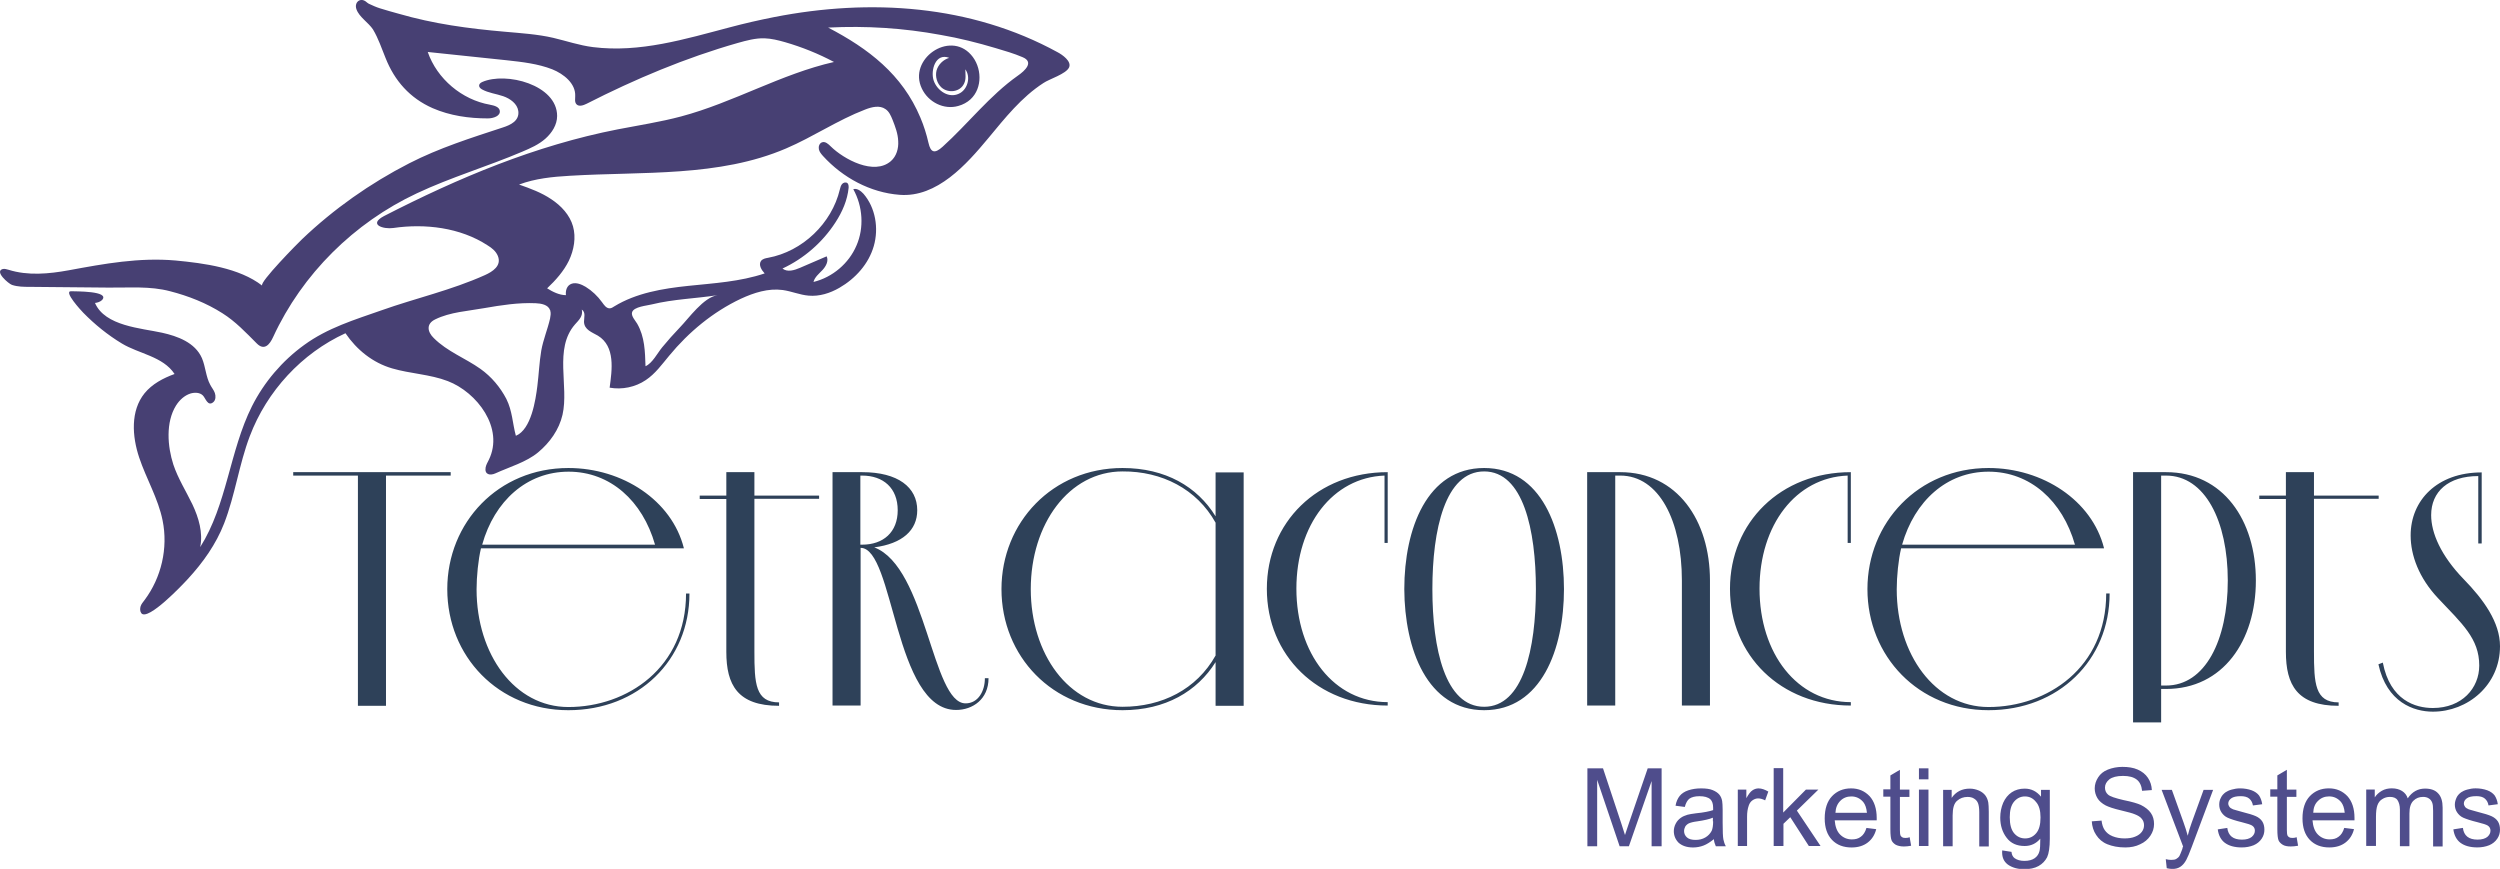 <svg enable-background="new 0 0 1024 355.9" viewBox="0 0 1024 355.9" xmlns="http://www.w3.org/2000/svg"><path d="m200.7 42.9c1.6.3 3.7.8 4 2.4.4 2.2-2.6 3.2-4.9 3.2-7.7 0-15.5-1.1-22.6-4.2-9.3-4.1-15.6-11.2-19.3-20.6-1.6-3.9-2.9-7.9-5.1-11.6-1.8-2.8-5.7-5.1-6.8-8.3-1-2.8 1.5-4.9 3.8-3.2.4.3.8.7 1.2.9 1.5.7 3 1.4 4.6 1.9 2.5.8 5.1 1.5 7.6 2.2 14.5 4.2 28.6 6.1 43.6 7.4 6.6.6 13.3 1 19.8 2.5 5.5 1.3 10.7 3.1 16.3 3.8 19.2 2.4 37.7-3.3 56-8.1 6-1.6 12.1-3 18.2-4.2 39.3-7.7 80.5-5.1 116.1 14.4 1.9 1 5.8 3.7 4.7 6.2-1.2 2.7-8.2 4.8-10.5 6.4-9 5.8-15.8 14.4-22.6 22.6-8.9 10.7-21 24.4-36.3 23.2-12-.9-23.3-7-31.4-15.9-.7-.8-1.5-1.7-1.7-2.8s.2-2.4 1.3-2.8c1.3-.5 2.6.7 3.6 1.7 5.3 5.2 17.7 12 24.6 6 2.3-2 3.2-5.2 3-8.2-.1-3-1.2-5.9-2.3-8.7-.7-1.7-1.4-3.4-2.9-4.4-2.4-1.7-5.6-.9-8.4.2-11.2 4.3-21.3 11.2-32.3 15.9-27.5 11.8-58.7 9.4-88.6 11.2-7 .4-14.2 1.1-20.8 3.6 4.6 1.6 9.2 3.3 13.2 6 4.1 2.7 7.6 6.5 8.9 11.1s.4 9.7-1.7 14.1c-2.1 4.3-5.4 8-8.9 11.3 2.2 1.4 5 2.8 7.7 2.8-.2-1.8.3-4 2.4-4.7 1.9-.6 4 .3 5.7 1.3 2.6 1.6 4.9 3.8 6.7 6.3.8 1.1 1.7 2.5 3.1 2.5.7 0 1.3-.4 1.9-.8 9-5.5 19.8-7.3 30.3-8.4s21.2-1.7 31.3-5.1c-1.3-1.4-2.6-3.5-1.5-5.1.7-.9 1.8-1.1 2.9-1.3 14.1-2.6 26.1-14.1 29.4-28 .2-.8.4-1.6.9-2.2s1.5-.9 2.2-.4c.5.5.5 1.2.5 1.9-.5 5.1-2.6 9.9-5.4 14.2-5.3 8.2-12.9 14.8-21.7 18.9 2 1.6 4.9.7 7.2-.3 3.6-1.6 7.3-3.1 10.9-4.7.9 1.9-.3 4.1-1.7 5.6s-3.2 2.9-3.7 4.9c7.8-1.9 14.5-7.6 17.6-14.9 3.2-7.3 2.6-16.1-1.3-23.1 1.5-.5 3.1.7 4.2 1.9 4.9 5.7 6.3 14.1 4.2 21.4s-7.5 13.3-14.1 17.1c-3.8 2.2-8.2 3.6-12.6 3.2-3.6-.3-7-1.8-10.6-2.3-5.9-.8-11.8 1.1-17.2 3.6-11.4 5.4-21.3 13.6-29.3 23.3-3 3.6-5.7 7.4-9.6 10-4.3 2.9-9.7 4-14.8 3.1 1-7.3 2.4-16.9-4.8-21.3-2.4-1.4-5.6-2.4-5.7-5.7 0-1.8.8-3.8-.9-5 .6 2.7-1.2 4.3-2.8 6.1-8.7 10-2.4 25.2-5.1 37-1.4 6.1-5.2 11.4-10 15.4s-11.8 6-17.5 8.6c-2.2 1-4.5.5-4-2.4.2-1.1.8-2.1 1.3-3.1 6.4-13-4.8-27.7-16.8-32.3-7.3-2.8-15.3-3-22.8-5.2-7.9-2.3-14.5-7.6-19.1-14.4-17.9 8.2-32.2 23.7-39.2 42.2-4.4 11.6-6 24.1-10.5 35.7-3.3 8.5-8.7 16.1-14.9 22.8-2.1 2.3-16.3 17.3-19 14-.6-.8-.6-1.9-.3-2.9.3-.9 1-1.7 1.6-2.5 6.9-9.2 9.7-21.3 7.4-32.6-1.8-9-6.7-17.1-9.6-25.8s-3.6-19.1 2.2-26.3c3.1-3.8 7.6-6.2 12.3-7.9-4.7-7.2-14.7-8.3-21.6-12.5-5.8-3.5-11.1-7.8-15.8-12.6-.7-.7-8.4-9-4.9-8.8 1.5.1 16-.2 12.6 3.6-.7.7-1.9 1.1-2.9 1.2 4.1 9.5 18.9 10.3 27.5 12.2 6.3 1.4 13.5 4 16.3 10.4 1.5 3.5 1.6 7.6 3.4 10.9.6 1.2 1.5 2.2 1.9 3.4s.4 2.8-.6 3.7c-2.3 2-3.2-1.6-4.3-2.7-1.3-1.3-3.4-1.3-5.1-.8-2.5.8-4.5 2.7-5.9 4.9-4.3 6.9-3.5 16.8-1.1 24.2 1.9 5.7 5.2 10.9 7.8 16.3 2.6 5.5 4.4 11.6 3.2 17.5 11-17.4 12-39.3 21.2-57.7 5-9.9 12.4-18.6 21.4-25.1 9.6-7 20.6-10.3 31.7-14.2 14.1-5 28.5-8.2 42.3-14.4 3.1-1.4 7-3.8 5.3-7.9-.8-1.9-2.4-3.2-4.2-4.3-11.2-7.3-25.6-9-38.6-7.1-4.1.6-10.4-1.4-3.8-4.9 30.6-15.7 62-28.9 95.7-35.5 8.7-1.7 17.4-3 26-5.3 21.4-5.7 41-17.4 62.6-22.3-6.4-3.4-13.1-6.1-20-8.1-2.8-.8-5.6-1.5-8.5-1.6-3.7-.1-7.3.9-10.9 1.9-21.4 6.1-42.1 14.8-61.9 24.9-1.4.7-3.2 1.3-4.2.2-.8-.9-.5-2.2-.5-3.4.2-5.1-4.7-9-9.4-10.9-5.9-2.3-12.3-3-18.6-3.7-10.8-1.1-21.6-2.3-32.4-3.4 3.8 11 14 19.6 25.5 21.6zm24.6 84.1c-.8-2.2-3.6-2.7-5.9-2.8-7.1-.3-14.1.8-21 2-6.6 1.2-14 1.6-20.1 4.6-3.8 1.8-3.3 5.1-.6 7.7 5.5 5.5 12.9 8.2 19.1 12.6 4.5 3.2 8.1 7.5 10.6 12.3 2.5 5 2.5 10 3.9 15.1 6.3-2.6 8.1-14.7 8.8-20.4.6-4.8.8-9.7 1.6-14.5.8-4.5 2.6-8.7 3.6-13.1.2-1.1.4-2.2.1-3.2 0-.1 0-.2-.1-.3zm113.9-115.7c16.5 8.6 30.4 19.2 37.8 36.9 1.4 3.3 2.5 6.8 3.3 10.3.9 4 2.5 4.6 5.8 1.6 10.5-9.5 19.2-20.9 30.8-29.1 2.9-2 6.8-5.6 1.9-7.6-3.5-1.5-7.3-2.6-11-3.7-7.4-2.2-14.9-4.1-22.5-5.4-15.1-2.8-30.6-3.8-46.1-3zm-68 131c2.3-2.8 4.7-5.5 7.2-8.1 3.8-3.9 9.7-12.4 15.5-13.3-9 1.4-18 1.6-27 3.8-1.9.5-7.3.9-8 3.2-.5 1.5 1.4 3.5 2.1 4.7 3.1 5.4 3.2 11.4 3.4 17.4 2.8-1.2 4.9-5.4 6.8-7.7zm-163.8-25.3c-9.4-7.3-23.9-9.2-35.5-10.3-14.9-1.3-29.1 1.3-43.7 4-8.2 1.5-16.8 2.3-24.7-.2-.8-.2-1.6-.5-2.4-.3-3.5 1 2.4 6 3.8 6.5 2.4.8 4.9.8 7.4.8 10.7.1 21.4.2 32.1.3 8.6.1 17-.7 25.3 1.5 7.4 1.9 14.8 4.8 21.4 9 5.4 3.4 9.6 7.9 14.1 12.4 3.1 3.1 5.3.4 6.7-2.7 11.9-25.8 33.2-46.8 58.8-58.8 14-6.6 29-11 43.3-17.1 3.3-1.4 6.7-2.9 9.4-5.3s4.8-5.7 4.8-9.3c0-12.8-21-18.2-30.7-13.9-1.6.7-1.7 2.1-.1 3 2.7 1.5 5.8 1.8 8.7 2.8s5.8 3.1 6.2 6.1c.5 4-3.2 5.7-6.3 6.7-13.1 4.3-26.1 8.4-38.4 14.7-16 8.2-30.9 18.7-43.9 31.1-1.4 1.3-17.7 17.8-16.3 19zm270.2-80.7c-5.8-12 11.2-23.9 20.1-13.9 4.5 5 4.9 13.6-.2 18.3-1.3 1.2-3.1 2.2-5 2.7-5.9 1.7-12.3-1.6-14.9-7.1zm4.8-3.4c1.4 4.3 6.5 7.8 10.9 5.2 3.2-1.9 4.3-6.7 2.1-9.7 0 1.9.4 4-.5 5.8-1.6 3.5-6.4 4.1-9.2 1.7-1.9-1.7-2.7-4.5-2.1-7 .7-2.5 2.8-4.5 5.2-5.2-5.6-2.2-7.7 5.1-6.4 9.2z" fill="#474073"/><path d="m1009.1 237.2c-9.3-9.6-13.3-18.9-13.3-26.2 0-9.6 7-16 19.3-16v27.6h1.4v-29.1c-18.3 0-29.1 11.5-29.1 25.8 0 8.2 3.4 17.4 11.2 25.7 9.8 10.4 16.9 16.5 16.9 27.6 0 9.3-7.1 17.4-19 17.4-7.1 0-17.5-3.1-20.5-18.6l-1.8.7c3.4 15.6 14.5 19.4 22.3 19.4 14.3 0 27.5-10.9 27.5-26.8 0-9.8-6.7-19.1-14.9-27.5m-34.8-32.8v-1.4h-26.5v-9.6h-11.5v9.6h-10.9v1.4h10.9v62.6c0 13.5 4.6 22.1 21.6 22.1v-1.4c-9.7 0-10.1-7.8-10.1-20.8v-62.6h26.5zm-89.1 76.5v-86.1h2c16 0 25.3 18.7 25.3 43 0 24.5-9.3 43-25.3 43h-2zm-11.5-87.5v102.5h11.5v-13.7h2c23.4 0 36.8-19.8 36.8-44.4 0-24.7-13.4-44.4-36.8-44.4zm-59.2-.2c17.1 0 30.3 12 35.4 29.9h-70.8c5.1-17.9 18.3-29.9 35.4-29.9m47.3 31.3c-4.9-19.5-25.1-32.8-47.3-32.8-28.7 0-49.6 22.3-49.6 49.6 0 27.5 20.9 49.6 49.6 49.6s49.6-20.5 49.6-47.8h-1.4c0 30.3-24 46.5-48.2 46.5-22 0-37.6-21.6-37.6-48.2 0-5.3.7-12.2 1.8-16.8h83.1zm-103.7-2v-29.1c-28.7 0-49.5 20.5-49.5 47.8s20.8 47.8 49.5 47.8v-1.4c-21.9 0-37.4-19.8-37.4-46.5 0-26.1 14.9-45.5 36.1-46.3v27.6h1.3zm-96.5 66.6v-94.3h2c16 0 25.3 18.6 25.3 43v51.2h11.5v-51.2c0-24.6-13.4-44.4-36.8-44.4h-13.5v95.6h11.5zm-53.7.4c-16 0-21.2-23.8-21.2-48.2 0-24.3 5.2-48.2 21.2-48.2s21.2 23.9 21.2 48.2c0 24.4-5.2 48.2-21.2 48.2m0 1.4c23.4 0 32.7-25 32.7-49.6 0-24.7-9.3-49.6-32.7-49.6s-32.7 24.9-32.7 49.6c.1 24.6 9.4 49.6 32.7 49.6m-39.5-68.4v-29.1c-28.7 0-49.5 20.5-49.5 47.8s20.8 47.8 49.5 47.8v-1.4c-21.9 0-37.4-19.8-37.4-46.5 0-26.1 14.9-45.5 36.1-46.3v27.6h1.3zm-70.5-8.4v54.4c-7.8 13.9-22 21-38.1 21-22 0-37.6-21.6-37.6-48.2s15.6-48.2 37.6-48.2c16.1-.1 30.4 7.2 38.1 21m-38.1-22.4c-28.7 0-49.6 22.3-49.6 49.6 0 27.5 20.9 49.6 49.6 49.6 17.5 0 30.6-7.7 38.1-19.7v17.9h11.5v-95.6h-11.5v18c-7.5-12.2-20.6-19.8-38.1-19.8m-106.7 3.1c8.7 0 14.6 5.1 14.6 14.2 0 9-5.9 14.1-14.6 14.1h-.7v-28.3zm50.3 83.1c0 5.1-2.7 10.2-7.9 10.2-13.8 0-16-55.7-37.4-63.9 11.5-1.5 17.6-7 17.6-15.2 0-9.4-7.9-15.6-22.5-15.6h-12.2v95.6h11.5v-64.6c13.8 0 13.7 66.4 39.1 66.4 6.8 0 13.3-4.4 13.3-13h-1.5zm-67.9-73.5v-1.4h-26.5v-9.6h-11.5v9.6h-10.9v1.4h10.9v62.6c0 13.5 4.6 22.1 21.6 22.1v-1.4c-9.7 0-10.1-7.8-10.1-20.8v-62.6h26.5zm-102.6-11.2c17.1 0 30.3 12 35.4 29.9h-70.8c5-17.9 18.3-29.9 35.4-29.9m47.2 31.3c-4.9-19.5-25.1-32.8-47.3-32.8-28.7 0-49.6 22.3-49.6 49.6 0 27.5 20.9 49.6 49.6 49.6s49.6-20.5 49.6-47.8h-1.4c0 30.3-24 46.5-48.2 46.5-22 0-37.6-21.6-37.6-48.2 0-5.3.7-12.2 1.8-16.8h83.1zm-122-29.7h26.5v-1.4h-64.5v1.4h26.5v94.3h11.5z" fill="#2e4159"/><path d="m1007.8 345.2c1.6 1.2 3.9 1.9 6.9 1.9 1.8 0 3.4-.3 4.9-.9 1.4-.6 2.5-1.5 3.3-2.7s1.1-2.4 1.1-3.7-.3-2.5-.9-3.4-1.5-1.6-2.6-2.1-3-1.1-5.8-1.8c-1.9-.5-3.1-.9-3.5-1-.7-.3-1.2-.6-1.5-1s-.5-.9-.5-1.4c0-.8.4-1.5 1.2-2.1s2.1-.9 3.9-.9c1.5 0 2.7.3 3.5 1s1.3 1.6 1.5 2.8l3.8-.5c-.2-1.5-.7-2.7-1.3-3.6-.7-.9-1.7-1.6-3-2.1-1.4-.5-3-.8-4.8-.8-1.2 0-2.3.2-3.4.5s-1.9.7-2.5 1.1c-.8.6-1.5 1.3-1.9 2.2s-.7 1.8-.7 2.9.3 2.2.9 3.1 1.4 1.7 2.5 2.2 3.1 1.2 6 1.9c2.1.5 3.5 1 4 1.3.8.5 1.2 1.2 1.2 2.1 0 1-.4 1.8-1.3 2.6-.9.7-2.2 1.1-4 1.1s-3.2-.4-4.2-1.2-1.6-2-1.8-3.6l-3.9.6c.3 2.4 1.3 4.3 2.9 5.5m-34.6 1.4v-12c0-2.1.2-3.7.6-4.8s1.1-2 2-2.5c.9-.6 2-.9 3.1-.9 1.4 0 2.5.4 3.1 1.3s1 2.2 1 3.9v15h3.9v-13.4c0-2.4.5-4.1 1.6-5.2s2.4-1.6 4-1.6c.9 0 1.7.2 2.3.6.7.4 1.1 1 1.4 1.7s.4 1.8.4 3.4v14.6h3.9v-15.9c0-2.6-.6-4.6-1.9-5.9-1.2-1.3-3-1.9-5.3-1.9-2.9 0-5.3 1.3-7.1 4-.4-1.3-1.2-2.3-2.3-3s-2.5-1.1-4.2-1.1c-1.5 0-2.9.3-4.1 1s-2.2 1.6-2.9 2.7v-3.2h-3.5v23.1h4zm-23.7-18.6c1.2-1.2 2.7-1.8 4.5-1.8 2 0 3.6.8 4.9 2.3.8 1 1.3 2.4 1.5 4.4h-12.9c.1-2.1.7-3.7 2-4.9m8.4 14.7c-1 .8-2.2 1.1-3.7 1.1-1.9 0-3.5-.7-4.8-2s-2-3.3-2.2-5.8h17.2c0-.5 0-.8 0-1 0-3.8-1-6.8-2.9-8.9-2-2.1-4.5-3.2-7.6-3.2-3.2 0-5.8 1.1-7.8 3.2s-3 5.2-3 9.1c0 3.8 1 6.7 3 8.8s4.7 3.1 8 3.1c2.7 0 4.9-.7 6.6-2s2.9-3.1 3.5-5.5l-4-.5c-.5 1.7-1.3 2.9-2.3 3.6m-19 .5c-.6 0-1-.1-1.3-.3s-.5-.4-.7-.8c-.1-.3-.2-1-.2-2.2v-13.5h3.9v-3h-3.9v-8.1l-3.9 2.3v5.7h-2.9v3h2.9v13.3c0 2.4.2 3.9.5 4.6s.9 1.3 1.7 1.8 1.9.7 3.3.7c.9 0 1.9-.1 3-.3l-.6-3.5c-.8.3-1.3.3-1.8.3m-27.6 2c1.6 1.2 3.9 1.9 6.9 1.9 1.8 0 3.4-.3 4.9-.9 1.4-.6 2.5-1.5 3.3-2.7s1.1-2.4 1.1-3.7-.3-2.5-.9-3.4-1.5-1.6-2.6-2.1-3-1.1-5.8-1.8c-1.9-.5-3.1-.9-3.5-1-.7-.3-1.2-.6-1.5-1s-.5-.9-.5-1.4c0-.8.4-1.5 1.2-2.1s2.1-.9 3.9-.9c1.5 0 2.7.3 3.5 1s1.3 1.6 1.5 2.8l3.8-.5c-.2-1.5-.7-2.7-1.3-3.6-.7-.9-1.7-1.6-3-2.1-1.4-.5-3-.8-4.8-.8-1.2 0-2.3.2-3.4.5s-1.9.7-2.5 1.1c-.8.6-1.5 1.3-1.9 2.2-.5.9-.7 1.8-.7 2.9s.3 2.2.9 3.1 1.4 1.7 2.5 2.2 3.1 1.2 6 1.9c2.1.5 3.5 1 4 1.3.8.5 1.2 1.2 1.2 2.1 0 1-.4 1.8-1.3 2.6-.9.7-2.2 1.1-4 1.1s-3.2-.4-4.2-1.2-1.6-2-1.8-3.6l-3.9.6c.3 2.4 1.3 4.3 2.9 5.5m-21.4 10.7c1.2 0 2.3-.3 3.2-.9s1.7-1.5 2.4-2.8c.5-1 1.3-2.7 2.2-5.2l8.8-23.5h-3.9l-4.9 13.5c-.6 1.7-1.2 3.5-1.6 5.3-.5-1.9-1.1-3.7-1.7-5.4l-4.8-13.4h-4.2l8.8 23.2c-.2.4-.3.7-.3 1-.6 1.6-1 2.5-1.2 2.9-.3.5-.8.9-1.3 1.2s-1.2.4-2.1.4c-.6 0-1.4-.1-2.2-.3l.4 3.7c.8.2 1.6.3 2.4.3m-31.3-13.9c1.1 1.7 2.6 3 4.6 3.8s4.4 1.3 7.3 1.3c2.3 0 4.3-.4 6.1-1.3 1.8-.8 3.2-2 4.2-3.5s1.5-3.1 1.5-4.8-.4-3.2-1.3-4.5-2.3-2.4-4.1-3.3c-1.3-.6-3.6-1.3-7.1-2-3.4-.8-5.6-1.5-6.4-2.3-.8-.7-1.2-1.7-1.2-2.8 0-1.3.6-2.4 1.8-3.4 1.2-.9 3-1.4 5.6-1.4 2.5 0 4.3.5 5.6 1.5s2 2.6 2.2 4.6l4-.3c-.1-1.9-.6-3.5-1.6-5s-2.4-2.6-4.2-3.4-3.9-1.1-6.3-1.1c-2.1 0-4.1.4-5.9 1.1s-3.1 1.8-4 3.2-1.4 2.9-1.4 4.5c0 1.5.4 2.8 1.1 4s1.9 2.2 3.4 3c1.2.6 3.2 1.3 6.2 2 2.9.7 4.8 1.2 5.7 1.6 1.3.5 2.3 1.1 2.9 1.9.6.7.9 1.6.9 2.6s-.3 1.9-.9 2.7-1.5 1.5-2.8 2c-1.2.5-2.7.7-4.3.7-1.8 0-3.4-.3-4.9-.9s-2.5-1.5-3.2-2.5-1.1-2.3-1.3-3.9l-4 .3c.1 2 .7 4 1.8 5.6m-33.6-13.7c1.2-1.4 2.7-2.1 4.4-2.1 1.8 0 3.3.7 4.5 2.2 1.3 1.4 1.9 3.6 1.9 6.4 0 3-.6 5.1-1.8 6.5s-2.7 2.1-4.5 2.1-3.3-.7-4.5-2.1-1.8-3.6-1.8-6.6c0-2.9.6-5 1.8-6.4m-2.6 25.8c1.7 1.2 3.9 1.9 6.7 1.9 2.3 0 4.3-.4 5.9-1.3s2.7-2.1 3.5-3.6c.7-1.5 1.1-4.1 1.1-7.6v-20h-3.6v2.8c-1.8-2.2-4-3.3-6.7-3.3-2 0-3.8.5-5.3 1.5s-2.7 2.5-3.5 4.3c-.8 1.9-1.2 3.9-1.2 6.1 0 3.2.9 6 2.6 8.2 1.7 2.3 4.2 3.4 7.4 3.4 2.6 0 4.7-1 6.4-3 0 2.6-.1 4.2-.3 5-.3 1.3-1 2.3-2 3s-2.4 1.1-4.2 1.1c-1.7 0-3-.4-4-1.1-.7-.5-1.2-1.4-1.3-2.6l-3.8-.6c-.2 2.7.6 4.5 2.3 5.8m-22.6-7.5v-12.6c0-3 .6-5 1.8-6 1.2-1.1 2.7-1.6 4.3-1.6 1 0 2 .2 2.7.7.8.5 1.3 1.1 1.6 1.9s.5 2 .5 3.6v14.1h3.9v-14.2c0-1.8-.1-3.1-.2-3.8-.2-1.1-.6-2.1-1.2-2.9s-1.5-1.5-2.6-2c-1.2-.5-2.4-.8-3.8-.8-3.2 0-5.7 1.3-7.4 3.8v-3.3h-3.5v23.1zm-9.9-23.2h-3.9v23.1h3.9zm0-8.7h-3.9v4.5h3.9zm-9.5 28.5c-.6 0-1-.1-1.3-.3s-.5-.4-.7-.8c-.1-.3-.2-1-.2-2.2v-13.5h3.9v-3h-3.9v-8.1l-3.9 2.3v5.7h-2.9v3h2.9v13.3c0 2.4.2 3.9.5 4.6s.9 1.3 1.7 1.8c.8.4 1.9.7 3.3.7.9 0 1.9-.1 3-.3l-.6-3.5c-.8.3-1.3.3-1.8.3m-26.6-15.2c1.2-1.2 2.7-1.8 4.5-1.8 2 0 3.6.8 4.9 2.3.8 1 1.3 2.4 1.5 4.4h-12.9c.1-2.1.8-3.7 2-4.9m8.4 14.7c-1 .8-2.2 1.1-3.7 1.1-1.9 0-3.5-.7-4.8-2s-2-3.3-2.2-5.8h17.2c0-.5 0-.8 0-1 0-3.8-1-6.8-2.9-8.9-2-2.1-4.5-3.2-7.6-3.2-3.2 0-5.8 1.1-7.8 3.2s-3 5.2-3 9.1c0 3.8 1 6.7 3 8.8s4.7 3.1 8 3.1c2.7 0 4.9-.7 6.6-2s2.9-3.1 3.5-5.5l-4-.5c-.5 1.7-1.3 2.9-2.3 3.6m-31.7 3.9v-9.2l2.8-2.7 7.6 11.8h4.8l-9.7-14.5 8.8-8.6h-5.1l-9.3 9.4v-18.2h-3.9v31.9h4zm-14.9 0v-12.1c0-1.7.2-3.2.7-4.6.3-.9.8-1.6 1.5-2.1s1.5-.8 2.3-.8c1 0 1.9.3 2.9.8l1.3-3.6c-1.4-.8-2.7-1.3-4-1.3-.9 0-1.8.3-2.5.8-.8.5-1.6 1.6-2.5 3.2v-3.5h-3.5v23.1h3.8zm-13.9-10.2c0 1.7-.2 3-.6 3.9-.6 1.1-1.4 2-2.6 2.7s-2.5 1-4 1-2.7-.3-3.5-1-1.2-1.6-1.2-2.6c0-.7.2-1.3.5-1.9.4-.6.9-1 1.5-1.3.7-.3 1.8-.6 3.4-.8 2.8-.4 5-.9 6.4-1.5v1.5zm1.1 10.2h4.1c-.5-.9-.8-1.8-1-2.8s-.3-3.3-.3-6.9v-5.2c0-1.7-.1-2.9-.2-3.6-.2-1.1-.6-2-1.2-2.7s-1.5-1.3-2.7-1.8-2.8-.7-4.8-.7-3.7.3-5.2.8-2.7 1.3-3.5 2.3-1.4 2.3-1.7 4l3.8.5c.4-1.6 1.1-2.8 1.9-3.4.9-.6 2.2-1 4.1-1 2 0 3.5.4 4.5 1.3.7.7 1.1 1.8 1.1 3.4v1c-1.5.5-3.8 1-7 1.3-1.6.2-2.7.4-3.5.6-1 .3-2 .7-2.8 1.3s-1.5 1.3-2 2.3c-.5.9-.8 2-.8 3.1 0 1.9.7 3.5 2 4.8 1.4 1.2 3.3 1.9 5.9 1.9 1.5 0 3-.3 4.3-.8s2.7-1.4 4.2-2.6c.1 1.1.4 2 .8 2.9m-48.6 0v-27.2l9.2 27.2h3.8l9.3-26.7v26.7h4.1v-31.9h-5.7l-7.6 22.2c-.8 2.2-1.3 4-1.7 5.1-.3-1-.8-2.6-1.5-4.7l-7.5-22.6h-6.4v31.9z" fill="#4f4d8c"/></svg>